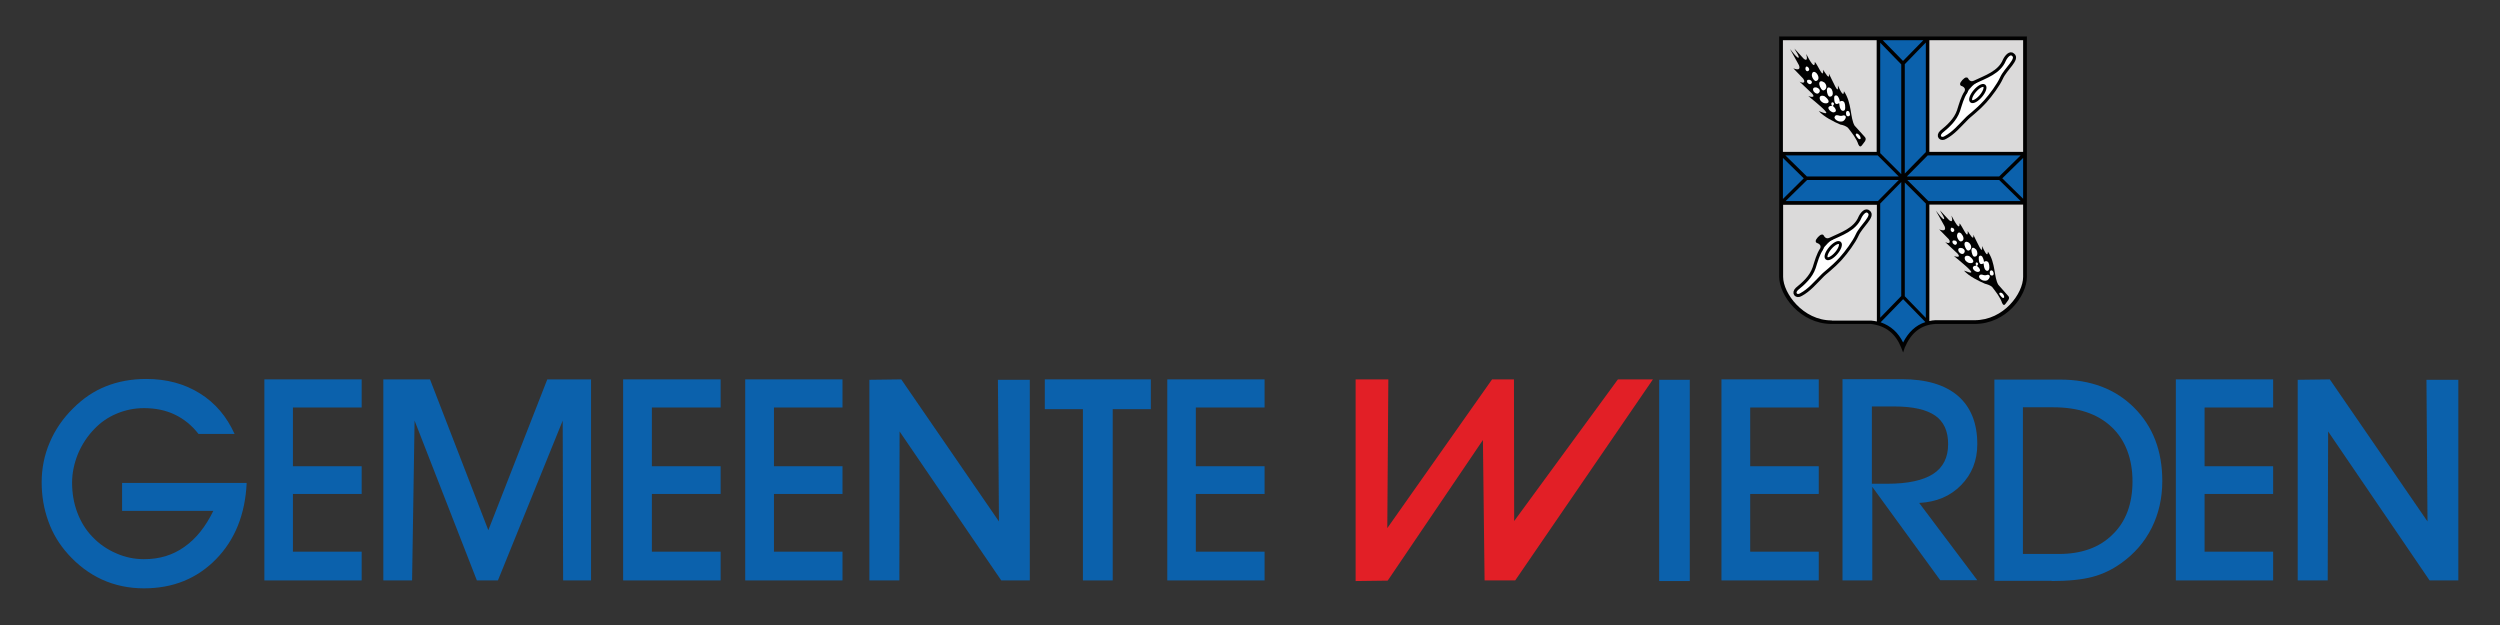 <?xml version="1.0" encoding="UTF-8"?>
<svg id="Layer_1" data-name="Layer 1" xmlns="http://www.w3.org/2000/svg" viewBox="0 0 120 30">
  <rect x="0" y="0" width="120" height="30" fill="#333333" stroke="none"/>
  <defs>
    <style>
      .cls-1, .cls-2, .cls-3, .cls-4 {
        fill: none;
      }

      .cls-2 {
        stroke-width: .14px;
      }

      .cls-2, .cls-3 {
        stroke-miterlimit: 2.61;
      }

      .cls-2, .cls-3, .cls-4 {
        stroke: #010101;
      }

      .cls-5 {
        fill: #fff;
      }

      .cls-5, .cls-6, .cls-7, .cls-8, .cls-9 {
        fill-rule: evenodd;
      }

      .cls-6, .cls-10 {
        fill: #0b61ac;
      }

      .cls-11, .cls-7 {
        fill: #010101;
      }

      .cls-8 {
        fill: #dbdada;
      }

      .cls-3 {
        stroke-width: .02px;
      }

      .cls-9 {
        fill: #e21f26;
      }

      .cls-4 {
        stroke-linecap: square;
        stroke-linejoin: bevel;
        stroke-width: .15px;
      }
    </style>
  </defs>
  <path class="cls-8" d="M97.22,9.75h-4.69v5.81l.48-.07h1.94c1.29-.21,2.05-.93,2.27-2.17v-3.57Z"/>
  <path class="cls-8" d="M85.49,9.74h4.69v5.81l-.48-.07h-1.94c-1.29-.21-2.05-.93-2.27-2.17v-3.57Z"/>
  <polygon class="cls-8" points="92.57 1.84 97.23 1.84 97.23 7.37 92.52 7.4 92.57 1.84"/>
  <polygon class="cls-8" points="85.52 1.82 90.18 1.82 90.18 7.35 85.47 7.38 85.52 1.82"/>
  <path class="cls-7" d="M89.2,6.93c-.08-.26-.29-.53-.5-.8-.1-.08-.23-.13-.36-.15-.31-.13-.79-.37-1.04-.65.15.05.31.14.36.09.06-.06-.56-.56-.86-.81.26.09.31.02.17-.13l-.59-.56c.23.12.28,0,.17-.15l-.47-.49c.23.09.35.06.27-.15l-.43-.78c.15.19.35.45.41.42.06-.05-.14-.31-.2-.44l.45.49c.16.13.18,0,.12-.23.16.31.42.78.41.38.14.13.43.89.4.38.08.11.32.55.28.19.22.42.47,1.08.43.56.07.16.28.63.29.28.39.57.29,1.27.51,1.65l.47.52c.08.08.08.14.03.23l-.15.2c-.06.08-.12.06-.17-.05"/>
  <path class="cls-5" d="M89.18,6.43c.06.04.1.09.12.15.03.09,0,.12-.08.09-.06-.05-.1-.11-.14-.18-.02-.05.02-.11.1-.06"/>
  <path class="cls-5" d="M88.25,5.54c.08.03.16.03.22,0,.06-.02.14.03.13.09-.02.09-.07.15-.14.19-.1.03-.21.02-.31-.05-.1-.07-.12-.14-.06-.21.03-.03.08-.04.15-.02"/>
  <path class="cls-5" d="M87.94,5.08c-.12,0-.22.05-.16.16.04.07.11.12.19.15.08.02.17-.03.15-.11-.02-.08-.09-.16-.16-.2.03,0,.05-.03.07-.08.01-.08-.09-.12-.12-.06-.02.04,0,.1.03.14"/>
  <path class="cls-5" d="M88.31,4.9c0-.09-.03-.18-.09-.27-.06-.08-.18-.07-.18.05,0,.3.08.37.24.27.02.26.09.38.2.37.06-.01.09-.05.09-.15,0-.08,0-.17-.05-.27-.06-.07-.14-.07-.22-.02"/>
  <path class="cls-5" d="M87.2,4.2c.18.07.19.2.08.28-.06.04-.16,0-.23-.1-.06-.12-.01-.21.15-.18"/>
  <path class="cls-5" d="M87.92,4.29s.03.06.04.09c.03.11.02.26-.13.26-.08,0-.14-.18-.14-.3,0-.18.11-.18.23-.06"/>
  <path class="cls-5" d="M87.56,3.95c.16.14.13.35-.03.39-.08.01-.17-.14-.2-.27-.03-.15.06-.23.22-.12"/>
  <path class="cls-5" d="M87.58,4.62c.19.14.28.31.09.34-.11.01-.21-.03-.3-.15-.09-.21.07-.25.21-.19"/>
  <path class="cls-5" d="M87.19,3.51c.13.15.14.35-.03.38-.08,0-.21-.19-.19-.31.02-.14.11-.18.23-.06"/>
  <path class="cls-5" d="M86.86,3.83c.13.05.14.14.06.2-.04.03-.12,0-.17-.07-.04-.09,0-.15.11-.13"/>
  <path class="cls-5" d="M86.79,3.23c.09.09.05.18-.04.19-.04,0-.09-.05-.09-.12,0-.09.04-.14.13-.08"/>
  <path class="cls-5" d="M88.77,5.39c.07.13.01.21-.09.19-.05-.01-.08-.08-.07-.17.01-.1.11-.12.17-.02"/>
  <path class="cls-7" d="M96.1,14.54c-.08-.25-.28-.51-.48-.77-.1-.08-.22-.12-.34-.15-.3-.13-.77-.36-1.01-.63.15.04.3.13.35.08.06-.05-.54-.54-.83-.78.25.08.3.02.16-.13l-.58-.54c.22.11.27,0,.17-.14l-.46-.47c.22.09.34.05.26-.15l-.42-.75c.14.18.34.44.39.41.06-.05-.14-.3-.19-.42l.44.47c.16.12.17,0,.11-.22.16.3.4.75.39.37.13.13.42.86.39.37.07.11.31.53.27.18.21.4.46,1.04.42.54.07.16.27.61.28.27.38.55.28,1.23.5,1.59l.45.51c.08.07.08.14.03.22l-.14.19c-.06.08-.11.06-.16-.05"/>
  <path class="cls-5" d="M96.07,14.05c.06.04.1.09.12.15.03.09,0,.12-.08.09-.06-.05-.1-.11-.14-.17-.02-.04.02-.1.09-.06"/>
  <path class="cls-5" d="M95.17,13.19c.08.03.15.03.22,0,.06-.02.13.03.12.09-.02.09-.07.14-.13.18-.1.03-.2.02-.3-.05-.09-.07-.11-.14-.06-.2.03-.03.08-.04.15-.02"/>
  <path class="cls-5" d="M94.87,12.75c-.11,0-.21.05-.16.16.04.07.11.12.19.14.08.02.16-.03.14-.1-.02-.07-.09-.15-.16-.19.03,0,.05-.03.07-.08,0-.08-.09-.11-.11-.06-.02.04,0,.1.03.13"/>
  <path class="cls-5" d="M95.23,12.58c0-.08-.03-.17-.08-.26-.06-.08-.17-.06-.17.05,0,.29.08.36.23.27.02.25.09.37.19.36.05-.01.08-.05.09-.15,0-.08,0-.16-.05-.26-.06-.07-.14-.07-.21-.02"/>
  <path class="cls-5" d="M94.16,11.9c.17.06.19.19.08.28-.06.03-.16,0-.22-.1-.06-.12-.01-.21.15-.17"/>
  <path class="cls-5" d="M94.86,11.98s.03.06.04.09c.03.11.02.25-.13.25-.08,0-.13-.18-.14-.29,0-.18.11-.17.22-.05"/>
  <path class="cls-5" d="M94.51,11.65c.16.14.13.34-.02.38-.08.01-.16-.13-.19-.26-.03-.14.06-.22.21-.12"/>
  <path class="cls-5" d="M94.53,12.3c.19.14.27.3.09.33-.11.01-.2-.03-.29-.14-.09-.21.07-.25.21-.19"/>
  <path class="cls-5" d="M94.15,11.23c.13.14.14.34-.03.36-.08,0-.2-.18-.18-.3.02-.13.1-.18.22-.06"/>
  <path class="cls-5" d="M93.83,11.54c.12.04.13.14.06.2-.04.03-.11,0-.16-.07-.04-.09,0-.15.1-.12"/>
  <path class="cls-5" d="M93.76,10.95c.08.09.05.17-.04.19-.03,0-.09-.05-.09-.11,0-.09.04-.14.12-.07"/>
  <path class="cls-5" d="M95.67,13.04c.06.12.01.21-.09.18-.05,0-.08-.08-.07-.16.01-.09.11-.12.16-.02"/>
  <path class="cls-6" d="M5.86,23.18h5.98c-.07,1.51-.56,2.73-1.47,3.66-.91.93-2.06,1.4-3.46,1.4-.72,0-1.39-.14-2.01-.42-.61-.28-1.16-.69-1.65-1.24-.41-.46-.72-.97-.93-1.56-.21-.58-.32-1.2-.32-1.87s.13-1.32.39-1.92c.26-.61.63-1.15,1.13-1.64.47-.47.99-.82,1.57-1.05.58-.23,1.22-.35,1.93-.35.98,0,1.83.23,2.57.69.74.46,1.29,1.11,1.67,1.95h-1.73c-.32-.41-.7-.72-1.14-.93-.44-.21-.93-.31-1.48-.31-.46,0-.89.09-1.3.26-.41.17-.78.42-1.09.75-.33.34-.59.74-.78,1.19-.18.45-.28.91-.28,1.38,0,.5.08.98.25,1.43.17.45.41.84.72,1.16.33.35.71.61,1.15.8.43.19.88.28,1.33.28.74,0,1.38-.19,1.94-.59.56-.39,1.02-.97,1.39-1.73h-4.38v-1.36Z"/>
  <polygon class="cls-6" points="19.78 27.86 18.4 27.86 18.4 18.21 20.64 18.21 23.44 25.45 26.27 18.21 28.37 18.21 28.37 27.86 27.03 27.86 27.01 20.19 23.9 27.86 22.89 27.86 19.9 20.19 19.78 27.86"/>
  <polygon class="cls-6" points="53.41 27.86 51.98 27.86 51.98 19.64 50.15 19.64 50.15 18.21 55.24 18.21 55.24 19.64 53.41 19.64 53.41 27.86"/>
  <polygon class="cls-9" points="65.07 18.21 66.64 18.21 66.59 25.35 71.62 18.21 72.67 18.21 72.68 25.01 77.66 18.21 79.34 18.21 72.73 27.86 71.26 27.86 71.18 21.12 66.61 27.87 65.07 27.89 65.07 18.21"/>
  <rect class="cls-10" x="79.64" y="18.23" width="1.47" height="9.66"/>
  <polygon class="cls-6" points="87.3 27.86 82.63 27.86 82.63 18.21 87.3 18.21 87.3 19.56 84.01 19.56 84.01 22.38 87.3 22.38 87.3 23.71 84.01 23.71 84.01 26.48 87.3 26.48 87.3 27.86"/>
  <polygon class="cls-6" points="60.7 27.86 56.03 27.86 56.03 18.21 60.7 18.21 60.7 19.56 57.4 19.56 57.4 22.38 60.7 22.38 60.7 23.71 57.4 23.71 57.4 26.48 60.7 26.48 60.7 27.86"/>
  <polygon class="cls-6" points="40.44 27.86 35.77 27.86 35.77 18.21 40.44 18.21 40.44 19.56 37.15 19.56 37.15 22.38 40.44 22.38 40.44 23.71 37.15 23.71 37.15 26.48 40.44 26.48 40.44 27.86"/>
  <polygon class="cls-6" points="34.59 27.86 29.91 27.86 29.91 18.21 34.59 18.21 34.59 19.56 31.29 19.56 31.29 22.38 34.59 22.38 34.59 23.71 31.29 23.71 31.29 26.48 34.59 26.48 34.59 27.86"/>
  <polygon class="cls-6" points="17.36 27.86 12.69 27.86 12.69 18.21 17.36 18.21 17.36 19.56 14.06 19.56 14.06 22.38 17.36 22.38 17.36 23.71 14.06 23.71 14.06 26.48 17.36 26.48 17.36 27.86"/>
  <polygon class="cls-6" points="109.11 27.86 104.44 27.86 104.44 18.21 109.11 18.21 109.11 19.56 105.82 19.56 105.82 22.38 109.11 22.38 109.11 23.71 105.82 23.71 105.82 26.48 109.11 26.48 109.11 27.86"/>
  <path class="cls-6" d="M89.86,23.22h.73c.98,0,1.72-.16,2.2-.47.48-.31.72-.79.72-1.43s-.21-1.08-.62-1.37c-.42-.29-1.07-.44-1.97-.44h-1.07v3.72ZM89.86,27.86h-1.42v-9.66h2.84c1.18,0,2.08.27,2.7.8.62.54.93,1.31.93,2.32,0,.79-.26,1.44-.78,1.97-.52.53-1.19.81-2.01.85l2.79,3.71h-1.78l-3.26-4.48v4.48Z"/>
  <path class="cls-6" d="M97.11,26.59h1.72c1.09,0,1.95-.31,2.58-.94.64-.62.95-1.48.95-2.55s-.34-1.99-1.01-2.61c-.67-.63-1.6-.94-2.79-.94h-1.46v7.04ZM98.48,27.88h-2.75v-9.66h3.15c1.47,0,2.66.45,3.56,1.35.9.9,1.35,2.07,1.35,3.52,0,.82-.17,1.57-.51,2.25-.34.68-.83,1.24-1.46,1.69-.43.31-.89.53-1.38.66-.49.13-1.14.2-1.97.2"/>
  <polygon class="cls-6" points="111.73 27.86 110.29 27.86 110.29 18.23 111.83 18.21 116.52 25.03 116.47 18.23 118 18.23 118 27.86 116.62 27.86 111.75 20.71 111.73 27.86"/>
  <polygon class="cls-6" points="43.17 27.86 41.73 27.86 41.73 18.23 43.26 18.21 47.95 25.03 47.9 18.23 49.43 18.23 49.43 27.86 48.06 27.86 43.18 20.71 43.17 27.86"/>
  <path class="cls-6" d="M85.47,7.38l4.68-.03V1.82l2.42.03-.05,5.53,4.68-.03v2.39h-4.68v5.76c-.57.2-.92.62-1.15,1.18-.29-.52-.69-.98-1.22-1.13v-5.78s-4.63,0-4.63,0l-.05-2.39Z"/>
  <path class="cls-11" d="M97.29,1.75h-11.89v11.53c0,.9,1.01,2.26,2.51,2.27h0s1.9,0,1.9,0c.72.09,1.18.47,1.45,1.14h0l.09.23.08-.24c.3-.7.77-1.09,1.47-1.13h1.88c1.52,0,2.51-1.35,2.51-2.26h0V1.75ZM95.96,8.47h-4.43l1-1.01h4.46l-1.03,1.01ZM90.13,9.65h-4.42l1.03-1.01h4.4l-1,1.01ZM86.73,8.47l-1.03-1.01h4.43l1.01,1.01h-4.41ZM90.25,7.34V2.05l1.01,1.04v5.27l-1.01-1.01ZM91.43,3.08l1.01-1.04v5.26l-1.01,1.03V3.08ZM91.35,2.93l-.98-1h1.95l-.98,1ZM86.58,8.56l-1,.99v-1.97l1,.98ZM90.25,9.77l1.01-1.03v5.47l-1.01,1.04v-5.49ZM91.43,8.76l1.01,1.01v5.49l-1.01-1.04v-5.46ZM92.56,9.65l-1.01-1.01h4.41l1.03,1.01h-4.43ZM96.11,8.56l1-.98v1.96l-1-.98ZM97.11,7.29h-4.5V1.93h4.5v5.36ZM90.08,7.29h-4.5V1.93h4.5v5.36ZM87.92,15.38s0,0,0,0c-1.38,0-2.33-1.31-2.33-2.09v-3.46h4.5v5.6c-.08-.02-.17-.03-.26-.04h-1.9ZM91.35,16.44c-.23-.47-.59-.8-1.08-.97l1.08-1.11,1.07,1.1c-.47.15-.82.49-1.07.98M97.11,13.29c0,.79-.92,2.08-2.33,2.08h-1.89c-.1,0-.19.02-.28.04v-5.59h4.5v3.46s0,0,0,0"/>
  <path class="cls-5" d="M89.7,10.17c.27.21-.36.67-.56,1.12-.15.33-.51.82-.78,1.12-.45.49-.74.66-.93.87-.31.31-.59.65-.98.86-.22.14-.41-.07-.2-.27.33-.27.68-.58.83-1.02.1-.31.18-.63.36-.9.08-.2-.07-.32-.21-.36-.03-.05.18-.28.24-.26.06.13.19.24.38.15.52-.25,1.19-.46,1.43-1.05.09-.19.28-.4.42-.26"/>
  <path class="cls-4" d="M89.7,10.17c.27.21-.36.67-.56,1.12-.15.33-.51.82-.78,1.12-.45.49-.74.66-.93.87-.31.31-.59.65-.98.86-.22.14-.41-.07-.2-.27.33-.27.68-.58.83-1.02.1-.31.18-.63.36-.9.08-.2-.07-.32-.21-.36-.03-.05.18-.28.24-.26.06.13.19.24.38.15.52-.25,1.19-.46,1.43-1.05.09-.19.28-.4.42-.26Z"/>
  <path class="cls-7" d="M87.44,12.03c.19-.31.4-.48.55-.57l-.26.06-.3-.17-.2.2.2.22v.26Z"/>
  <path class="cls-3" d="M87.44,12.03c.19-.31.4-.48.55-.57l-.26.06-.3-.17-.2.2.2.22v.26Z"/>
  <path class="cls-2" d="M87.85,11.91c.17-.2.38-.32.46-.25.08.07,0,.29-.17.49-.17.2-.38.32-.46.25-.08-.07,0-.29.17-.49Z"/>
  <path class="cls-5" d="M96.63,2.63c.27.21-.36.67-.56,1.12-.15.33-.51.82-.78,1.12-.45.49-.74.66-.93.87-.31.31-.59.65-.98.86-.22.14-.41-.07-.2-.27.33-.27.68-.58.83-1.02.1-.31.18-.63.36-.9.08-.2-.07-.32-.21-.36-.03-.05.18-.28.24-.26.06.13.19.24.38.15.52-.25,1.19-.46,1.43-1.05.09-.19.28-.4.42-.26"/>
  <path class="cls-4" d="M96.63,2.63c.27.21-.36.67-.56,1.12-.15.33-.51.82-.78,1.12-.45.49-.74.66-.93.87-.31.31-.59.65-.98.86-.22.14-.41-.07-.2-.27.33-.27.68-.58.83-1.02.1-.31.18-.63.36-.9.08-.2-.07-.32-.21-.36-.03-.05.18-.28.24-.26.06.13.19.24.38.15.52-.25,1.19-.46,1.43-1.05.09-.19.28-.4.42-.26Z"/>
  <path class="cls-7" d="M94.37,4.49c.19-.31.4-.48.55-.57l-.26.06-.3-.17-.2.2.2.22v.26Z"/>
  <path class="cls-3" d="M94.37,4.49c.19-.31.4-.48.55-.57l-.26.06-.3-.17-.2.2.2.22v.26Z"/>
  <path class="cls-2" d="M94.79,4.37c.17-.2.38-.32.46-.25.08.07,0,.29-.17.49-.17.2-.38.32-.46.25-.08-.07,0-.29.17-.49Z"/>
  <rect class="cls-1" x="2" y="1.75" width="116" height="26.5"/>
</svg>